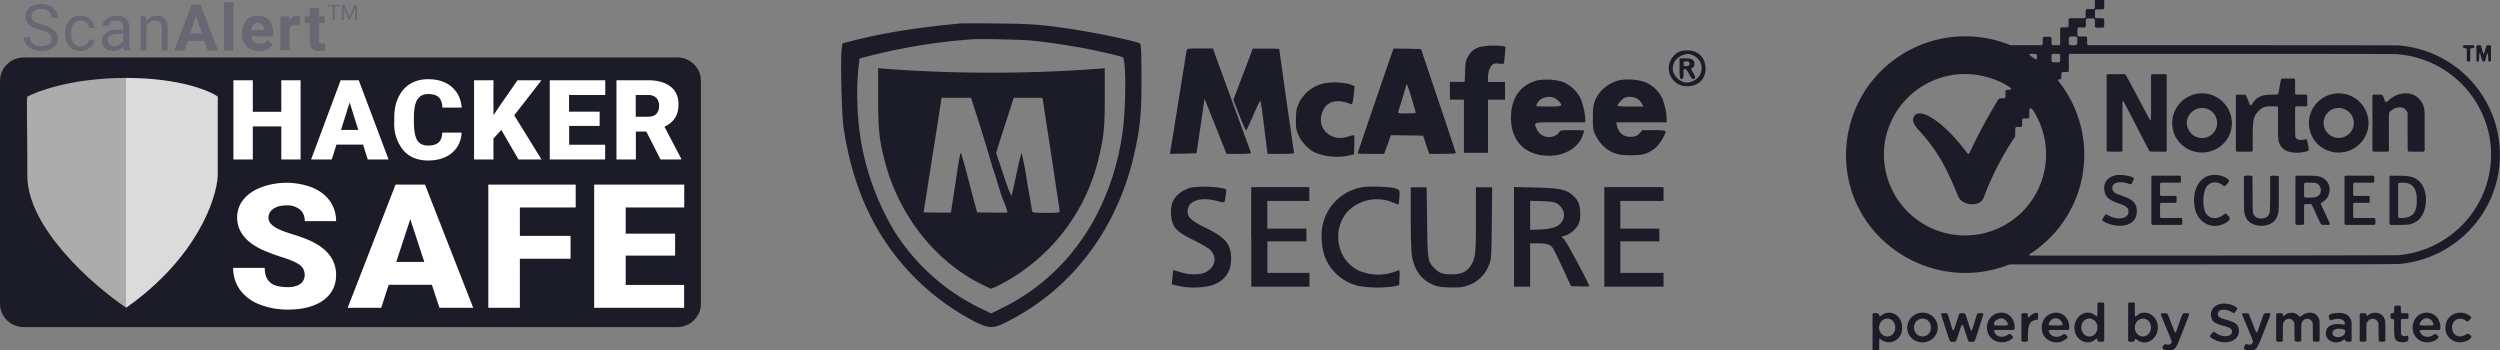 <svg width="214" height="30" viewBox="0 0 214 30" fill="none" xmlns="http://www.w3.org/2000/svg"><rect x="0" y="0" width="214" height="30" fill="#808080" stroke="none"/><g clip-path="url(#a)"><g clip-path="url(#b)"><path d="M3.47 2.57a2.51 2.51 0 0 1-.99-.47.9.9 0 0 1-.3-.7c0-.3.12-.56.37-.76.25-.2.58-.3.98-.3.27 0 .52.05.73.15.22.1.38.25.5.44.12.18.18.38.18.6H4.4a.7.7 0 0 0-.23-.56.94.94 0 0 0-.65-.2.97.97 0 0 0-.6.16.56.56 0 0 0-.22.47c0 .16.07.3.2.4.14.12.38.22.7.3.34.1.6.2.78.31.19.11.33.24.42.39.09.15.14.32.14.52 0 .32-.13.57-.38.76-.25.2-.6.29-1.01.29-.28 0-.53-.05-.77-.15a1.3 1.3 0 0 1-.55-.43c-.13-.18-.19-.38-.19-.61h.53c0 .24.09.42.26.56.18.14.42.2.72.2.28 0 .49-.05.64-.16a.54.54 0 0 0 .22-.46c0-.19-.07-.34-.2-.44-.14-.1-.4-.21-.75-.31Zm3.43 1.4c.18 0 .34-.06.47-.17.14-.1.21-.24.22-.4h.48a.9.9 0 0 1-.17.47 1.25 1.25 0 0 1-1 .5c-.4 0-.73-.13-.97-.4a1.58 1.58 0 0 1-.35-1.09V2.8c0-.28.05-.54.16-.76a1.2 1.2 0 0 1 1.15-.7c.34 0 .61.1.83.3.22.2.34.45.35.76H7.6a.68.68 0 0 0-.21-.46.67.67 0 0 0-.49-.18c-.25 0-.45.09-.6.27-.14.18-.2.44-.2.79v.1c0 .33.06.59.2.77.15.18.35.27.6.27Zm3.74.35a1.03 1.03 0 0 1-.07-.31c-.24.24-.52.36-.85.36-.29 0-.53-.08-.72-.24a.79.79 0 0 1-.27-.62c0-.3.11-.54.35-.7.23-.18.56-.26.99-.26h.49v-.23a.55.55 0 0 0-.16-.42c-.1-.1-.26-.15-.47-.15a.75.75 0 0 0-.45.13c-.12.1-.19.2-.19.33h-.5c0-.15.05-.29.15-.42.1-.14.25-.25.43-.33.18-.07.38-.11.6-.11.33 0 .6.08.8.25.19.17.29.4.3.7v1.33c0 .27.03.48.1.64v.05h-.53Zm-.84-.38a.9.9 0 0 0 .45-.13.74.74 0 0 0 .3-.31v-.6h-.39c-.62 0-.93.18-.93.54 0 .15.05.28.16.36.1.1.24.14.4.14Zm2.7-2.54.02.37c.23-.28.52-.42.89-.42.62 0 .94.34.94 1.04v1.93h-.5V2.39c0-.21-.05-.37-.15-.47-.1-.1-.24-.15-.45-.15-.16 0-.3.04-.43.13a.88.88 0 0 0-.29.34v2.08h-.5V1.4h.47Zm5 2.1h-1.43l-.28.82h-.87L16.4.39h.76l1.5 3.93h-.88l-.27-.81Zm-1.21-.65h1l-.5-1.47-.5 1.47Zm3.69 1.47h-.8V.18h.8v4.14Zm2.18.05c-.43 0-.79-.13-1.06-.4-.27-.26-.4-.6-.4-1.04v-.08c0-.3.05-.55.17-.78.11-.23.27-.41.48-.54.21-.12.46-.18.73-.18.4 0 .72.12.95.37.23.25.35.61.35 1.07v.32H21.5c.02.2.1.34.22.46.13.11.3.17.5.17.3 0 .54-.1.7-.32l.4.42c-.12.17-.28.3-.48.4-.2.08-.43.13-.68.13Zm-.09-2.4a.5.5 0 0 0-.38.16.8.8 0 0 0-.19.45h1.1v-.06c0-.17-.05-.3-.14-.4-.09-.1-.22-.14-.39-.14Zm3.6.16-.3-.02c-.3 0-.49.1-.58.3v1.9H24V1.4h.75l.02.35c.16-.27.38-.4.66-.4.09 0 .17 0 .24.03v.75ZM27.3.68v.72h.5v.57h-.5v1.46c0 .1.02.18.06.23.04.04.12.07.24.07.09 0 .17 0 .23-.02v.59c-.15.05-.31.07-.48.07-.55 0-.83-.28-.84-.83V1.97h-.44V1.4h.44V.68h.79ZM29.07.56h-.42v1.15h-.17V.56h-.42V.42h1v.14Zm.41-.14.43 1.05.42-1.05h.23v1.29h-.17v-.5l.01-.54-.43 1.04h-.13L29.42.67l.01.54v.5h-.17V.42h.22Z" fill="#676873"/><path d="M57.96 4.92H2.04c-1.13 0-2.04.9-2.04 2V26C0 27.1.91 28 2.04 28h55.92c1.13 0 2.04-.9 2.04-2V6.92c0-1.11-.91-2.01-2.04-2.01Z" fill="#1C1C28"/><path d="M25.73 13.65h-1.65v-2.83h-2.44v2.83h-1.66V6.87h1.66v2.7h2.44v-2.7h1.65v6.78Zm5.33-1.27H28.8l-.4 1.27h-1.77l2.53-6.78h1.55l2.55 6.78h-1.78l-.4-1.27Zm-1.87-1.26h1.48l-.74-2.35-.74 2.35Zm10.32.23a2.33 2.33 0 0 1-1.38 2.09c-.43.2-.92.3-1.47.3-.9 0-1.62-.29-2.13-.87a3.56 3.56 0 0 1-.78-2.46v-.33c0-.67.11-1.25.35-1.74.23-.5.57-.89 1.01-1.16.44-.27.95-.4 1.53-.4.84 0 1.5.21 2.02.65.5.43.8 1.02.86 1.78h-1.65c-.02-.41-.12-.7-.32-.89-.2-.18-.5-.27-.9-.27-.42 0-.72.16-.92.46-.19.3-.29.79-.3 1.46v.48c0 .72.1 1.24.28 1.55.18.3.5.46.95.46.38 0 .67-.09.88-.26.2-.18.3-.46.32-.85h1.65Zm3.4-.22-.67.73v1.79h-1.66V6.87h1.66v2.99l.58-.86 1.48-2.13h2.05l-2.33 3 2.33 3.78h-1.97l-1.46-2.52Zm8.42-.35h-2.61v1.61h3.08v1.26h-4.74V6.87h4.75v1.26h-3.1v1.43h2.62v1.22Zm4 .48h-.9v2.39h-1.66V6.87h2.7c.82 0 1.46.18 1.92.54.46.35.69.86.69 1.51 0 .47-.1.86-.3 1.17-.19.31-.49.56-.9.76l1.43 2.73v.07h-1.77l-1.22-2.4Zm-.9-1.27h1.04c.32 0 .56-.08.71-.24.16-.16.24-.39.24-.68 0-.3-.08-.52-.24-.69-.16-.16-.4-.25-.7-.25h-1.06V10ZM26.08 23.55c0-.38-.14-.67-.42-.87-.28-.21-.77-.43-1.47-.65-.7-.22-1.27-.44-1.72-.64-1.44-.67-2.17-1.6-2.17-2.77 0-.59.18-1.1.54-1.54.36-.45.87-.8 1.53-1.05a6.21 6.21 0 0 1 4.38.03c.64.27 1.14.66 1.5 1.16.34.5.52 1.07.52 1.71h-2.68c0-.43-.14-.76-.43-1a1.68 1.68 0 0 0-1.12-.35c-.48 0-.87.1-1.15.3a.9.9 0 0 0-.41.76c0 .27.15.52.46.74.3.22.85.44 1.62.68.77.23 1.4.48 1.9.75 1.2.66 1.81 1.57 1.81 2.72 0 .92-.37 1.65-1.1 2.18-.74.52-1.75.79-3.03.79-.9 0-1.73-.16-2.47-.46a3.73 3.73 0 0 1-1.65-1.26 3.18 3.18 0 0 1-.56-1.85h2.7c0 .57.16.98.47 1.25.3.27.81.4 1.5.4.45 0 .8-.09 1.06-.27.26-.18.39-.44.39-.76ZM36.97 24.38h-3.7l-.64 1.97h-2.87l4.1-10.55h2.52l4.13 10.55h-2.89l-.65-1.97Zm-3.05-1.96h2.4l-1.2-3.66-1.2 3.66ZM48.84 22.15H44.5v4.2h-2.7V15.8h7.48v1.96H44.5v2.43h4.34v1.96ZM57.79 21.88h-4.23v2.51h5v1.96h-7.7V15.8h7.71v1.96h-5.01V20h4.23v1.89Z" fill="#fff"/><path d="M10.8 6.67c-4.65 0-7.66 1.16-8.46 1.6-.08.47 0 2.28 0 6.76 0 4.49 5.64 9.41 8.46 11.31 6.03-4.24 7.74-9.3 7.84-11.3V8.27c-.6-.45-3.2-1.6-7.84-1.6Z" fill="url(#c)"/></g><path fill-rule="evenodd" clip-rule="evenodd" d="M179.32.36c0 .46.04.42-.39.42s-.4-.03-.4.4c0 .43.1.38-.72.38h-.66l-.04.04c-.04.04-.04.04-.04.35 0 .42.03.39-.36.39-.28 0-.28 0-.32.04l-.04.04v1.37l-.04.04c-.04.04-.04.04-.33.04-.39 0-.37.02-.37-.36s.03-.36-.37-.36-.38-.02-.38.36c0 .27 0 .28-.04.32l-.04.04h-2.7l-.11-.05a10.23 10.23 0 0 0-12.31 3.92 10.27 10.27 0 0 0-1.59 6.56c.65 6.54 7.5 10.74 13.72 8.42l.24-.09h16.57c18.21-.01 16.62 0 17.3-.1a9.44 9.44 0 0 0 7.82-7.02 9.4 9.4 0 0 0-8.53-11.63l-13.34-.01h-13.11l-.04-.04c-.04-.04-.04-.04-.04-.34 0-.4.03-.37-.42-.37-.45 0-.41.03-.41-.38 0-.41-.03-.39.36-.39.38 0 .36.03.36-.4 0-.41-.04-.37.38-.37s.39-.04.39.39-.03.4.4.4c.43 0 .4.03.4-.4 0-.44.03-.41-.4-.41-.42 0-.39.03-.39-.38 0-.42-.03-.38.39-.38.32 0 .32 0 .36-.04l.04-.04V0h-.8v.36Zm-1.54 2.8c.03.04.03.06.03.33 0 .4.02.38-.36.38s-.36.02-.36-.37-.02-.37.37-.37c.26 0 .29 0 .32.04Zm33.08.75c-.1.09-.02.21.13.21.08 0 .1 0 .13.04l.04.04v1l.04.04c.05.06.16.06.2 0l.05-.04v-1l.04-.04c.03-.03.05-.04.13-.04.12 0 .18-.04.18-.13a.13.13 0 0 0-.04-.08l-.04-.04H210.9l-.04.04Zm1.16 0-.04.03V5.2l.04.04c.13.14.19.04.2-.35.01-.5.05-.48.2.12.07.22.09.25.17.27.1.01.13-.03.21-.33.13-.52.18-.52.19-.02 0 .3.01.35.12.35.02 0 .06-.01.08-.04l.04-.04V3.94l-.04-.03c-.03-.04-.06-.04-.15-.04-.2 0-.2 0-.3.37-.13.47-.15.47-.27.01-.1-.39-.1-.38-.3-.38-.1 0-.12 0-.15.04Zm-37.7.74c.06.06.06.35.01.41l-.03.04-.06-.03a4.64 4.64 0 0 1-.54-.39c-.03-.08.54-.1.62-.03Zm2 0c.03.04.03.05.03.32 0 .38.02.36-.37.36s-.37.02-.37-.36-.02-.36.37-.36c.29 0 .3 0 .33.04Zm28.76-.02c5.91.4 9.71 6.34 7.54 11.8a8.72 8.72 0 0 1-7.29 5.41c-.25.03-31.43.06-31.59.03-.1-.02-.06-.07.13-.2a10.08 10.08 0 0 0 2.46-14.56c-.21-.28-.22-.32-.04-.32.14 0 .16-.03.16-.3 0-.32-.01-.32.32-.32.23 0 .24 0 .28-.04l.04-.03V4.7l.04-.05.04-.04H191c8.99 0 13.92.01 14.07.02Zm-36.47 1.72c1.24.08 2.56.51 3.45 1.14.17.12.11.2-.14.2s-.25 0-.25.36c0 .38.02.36-.3.37-.27 0-.25 0-.42.26a48.44 48.44 0 0 0-2.24 4.16c-.2.44-.19.43-.45.09-1.75-2.32-3.76-3.73-4.36-3.05-.27.32-.16.71.37 1.29 1.4 1.54 2.17 2.8 3.14 5.14l.26.6c.32.6 1.45.78 1.94.3.11-.11.16-.19.26-.47a24.9 24.9 0 0 1 2.4-4.71l.23-.34v-.38c.01-.48 0-.44.3-.44s.3.01.3-.37-.02-.36.3-.36c.22 0 .23 0 .27-.04l.04-.04v-.71l.03-.03c.12-.12.25.01.54.54a6.94 6.94 0 1 1-12.91 2.15 6.96 6.96 0 0 1 7.24-5.66Zm11.76.04-.04.04v6.48l.04.03.04.04h1.19l.03-.04.05-.03v-2.12c0-2.31 0-2.22.08-2.13.02.02.52.97 1.11 2.12l1.1 2.13c.05.07.07.07.77.07h.66l.03-.04.04-.03V6.43l-.03-.04-.04-.04h-1.2l-.03.04-.04.04v1.91c0 2.1 0 2.03-.09 1.94L183 8.34a52.09 52.09 0 0 0-1.05-1.95l-.05-.04h-1.49l-.04.04Zm14.94.34c-.05.03-.06.06-.17.66l-.11.61c-.03.1-.04.1-.6.1-.88.02-1.24.19-1.64.79-.15.22-.16.21-.35-.3a4.8 4.8 0 0 0-.2-.44l-.03-.04h-.37l-.37-.01-.04.04-.04.04v4.73l.04.03.04.04h1.28l.04-.04.04-.03v-1.04c0-1.62.06-1.9.49-2.35.32-.34.55-.42 1.2-.42h.4l.04.04.04.04v1.26c0 1.53 0 1.63.19 1.98.3.59 1.16.8 2.21.55.27-.07.26-.05.17-.57-.1-.53-.07-.5-.36-.45-.29.06-.51.03-.63-.09-.12-.1-.11-.05-.12-1.43V9.18l.04-.04.04-.04h.88l.04-.04.04-.04v-.84l-.04-.04-.04-.04h-.88l-.04-.04-.04-.04V6.8l-.04-.04-.04-.04h-.52c-.33 0-.53.01-.55.02Zm-7.12 1.28a2.55 2.55 0 0 0-1.99 3.65 2.58 2.58 0 0 0 4.58.01c.9-1.8-.57-3.9-2.6-3.66Zm11.72 0a2.54 2.54 0 0 0-1.57 4.27 2.57 2.57 0 0 0 4.37-1.32 2.56 2.56 0 0 0-2.8-2.96Zm5.74 0c-.42.05-.84.26-1.24.63-.2.17-.2.18-.34-.21-.14-.36-.1-.33-.56-.33h-.35l-.04.04-.04.04v4.73l.04.03.04.04h1.25l.04-.04.04-.03v-1.6c0-1.86-.02-1.66.18-1.83.5-.42 1.14-.39 1.37.08l.05.1v1.63l.01 1.63.04.03c.04.03.07.03.69.03h.64l.04-.04.04-.04v-1.72c0-1.88 0-1.78-.1-2.09-.26-.78-.94-1.2-1.8-1.08Zm-16.8 1.28c.95.28 1.25 1.45.56 2.14-.74.75-2 .35-2.2-.7-.16-.9.75-1.7 1.63-1.44Zm11.67 0c.98.26 1.3 1.47.57 2.16a1.3 1.3 0 0 1-2.19-.84 1.3 1.3 0 0 1 1.62-1.33Zm-19.35 5.7c-.77.13-1.17.68-1.02 1.4.1.49.38.73 1.18 1.01.7.24.87.38.87.72 0 .59-.88.77-1.68.34-.24-.13-.22-.12-.27-.1-.05.02-.29.4-.3.45 0 .17.68.44 1.23.5 1.06.1 1.73-.37 1.73-1.22 0-.68-.31-1.01-1.28-1.34-.63-.21-.78-.32-.81-.61-.06-.5.6-.7 1.4-.41.22.08.22.09.37-.25.08-.17.08-.18.06-.22-.1-.18-1-.34-1.48-.27Zm8.13 0c-1.1.18-1.7 1.38-1.42 2.83.24 1.23 1.45 1.87 2.52 1.32.41-.21.55-.4.42-.57-.3-.34-.3-.34-.47-.2-.57.46-1.27.38-1.56-.18-.25-.5-.24-1.55.02-2.09.27-.53.93-.65 1.44-.26.18.13.2.13.38-.09.22-.25.22-.26.13-.36-.28-.3-.93-.48-1.46-.4Zm-5.1.09-.04.03v4.06l.04.04.04.04h2.49l.04-.04c.03-.03.03-.04.03-.25s0-.22-.03-.26l-.04-.04h-1.75l-.04-.04-.04-.03v-1.15l.04-.04.04-.04h1.27l.03-.04c.04-.04.04-.05.04-.25 0-.21 0-.22-.03-.26l-.04-.04h-1.27l-.04-.04-.04-.04v-.98l.04-.03.04-.04h1.63l.04-.04c.04-.04.04-.04.04-.26s0-.23-.04-.26l-.04-.04h-2.38l-.03.04Zm7.92 0-.04.04v1.46c.01 1.72.01 1.72.21 2.1.46.88 2.14.86 2.58-.03.19-.38.2-.46.2-2.15v-1.39l-.05-.03a1.34 1.34 0 0 0-.65-.01l-.04.03v1.46c-.02 1.69-.02 1.67-.18 1.9-.21.3-.88.33-1.13.04-.2-.22-.2-.18-.2-1.92l-.01-1.48-.04-.03c-.06-.06-.6-.05-.65 0Zm4.4 0-.03.03v4.06l.04.04c.04.04.04.04.33.04.28 0 .29 0 .33-.04l.04-.04v-1.62l.04-.04.04-.04h.53l.04.06c.02.02.2.4.4.85.45.97.36.87.78.87.48 0 .48.1-.01-.95-.47-1-.45-.9-.25-1 .82-.46.83-1.68 0-2.08-.3-.16-.54-.18-1.51-.18h-.72l-.04.04Zm4.21 0-.04.03v4.06l.04.04.04.04h2.49l.04-.04c.03-.03.04-.04.04-.25s0-.22-.04-.26l-.04-.04h-1.75l-.04-.04-.04-.03v-1.15l.04-.04.04-.04h1.27l.04-.04c.03-.04.03-.05.03-.25 0-.21 0-.22-.03-.26l-.04-.04h-1.27l-.04-.04-.04-.04v-.98l.04-.03.04-.04h1.65l.04-.04c.04-.04.04-.04.04-.26s0-.23-.04-.26l-.04-.04h-2.4l-.03.04Zm3.85 0-.04.03v4.06l.04.04.04.05.72-.01c.88 0 .99-.03 1.37-.21 1.16-.57 1.3-2.88.22-3.65-.38-.27-.7-.34-1.64-.35h-.67l-.04.03Zm-6.4.58c.6.13.66 1 .1 1.19-.24.08-.94.1-1.01.02l-.04-.03v-1.12l.04-.04.04-.04h.38c.27 0 .41 0 .49.02Zm7.77 0c.65.1.93.56.93 1.48 0 1.07-.34 1.48-1.26 1.52h-.26l-.04-.03-.04-.04v-2.87l.03-.04c.05-.04.42-.06.64-.02Zm-26.37 10.27-.04.04v.52c0 .66 0 .65-.19.5-.88-.7-2.05.3-1.72 1.46.23.8 1.17 1.12 1.74.6.12-.1.17-.09.17.05 0 .13.04.15.3.15.2 0 .2 0 .24-.04l.04-.04v-3.2l-.04-.04c-.04-.04-.05-.04-.25-.04s-.21 0-.25.04Zm2.63 0-.04.04v3.2l.04.04c.12.11.54.04.54-.1 0-.12.05-.14.17-.04.84.7 2-.2 1.76-1.35-.18-.85-1.15-1.25-1.74-.72-.2.17-.2.17-.2-.5v-.53l-.03-.04c-.04-.04-.05-.04-.25-.04s-.21 0-.25.04Zm7.9.08c-.6.1-.95.58-.83 1.14.08.38.34.56 1.08.75.54.14.7.25.7.48 0 .48-.8.54-1.4.11-.19-.12-.19-.12-.36.08-.2.22-.16.29.25.5.99.51 2.1.13 2.1-.73 0-.52-.27-.76-1.08-.97-.57-.15-.72-.25-.72-.49 0-.42.61-.5 1.2-.16.18.1.2.1.29-.02.2-.28.2-.28.11-.37-.26-.25-.9-.4-1.34-.32Zm14.87.19c-.04.04-.04.04-.04.28 0 .3-.02.33-.15.33s-.16.04-.16.25c0 .2.03.24.16.24.05 0 .08.01.11.04l.04.04v.64c0 .91.04 1.06.32 1.2.28.12.8.08.87-.07.04-.07.04-.34 0-.38l-.03-.04-.13.03c-.21.04-.34 0-.41-.12-.03-.05-.04-.08-.04-.66v-.6l.03-.04c.04-.04.05-.04.3-.04.32 0 .32 0 .32-.24 0-.25 0-.25-.32-.25-.25 0-.26 0-.3-.04-.03-.04-.03-.04-.03-.29 0-.33 0-.32-.3-.32-.2 0-.2 0-.24.04Zm-43.5.59c-.14.03-.31.11-.43.21-.14.11-.19.1-.19-.05 0-.14-.41-.22-.54-.1l-.03.04v3l.03.05c.04.04.05.04.25.04s.22 0 .25-.04l.04-.04v-.42c0-.53 0-.54.17-.41.63.51 1.59.13 1.76-.7.2-.95-.47-1.75-1.3-1.58Zm2.89-.01c-1.25.2-1.53 1.85-.4 2.39 1.02.49 2.14-.39 1.86-1.46a1.3 1.3 0 0 0-1.46-.93Zm6.75 0c-1.02.15-1.4 1.5-.63 2.2.43.4 1.17.43 1.66.07.2-.15.2-.2.07-.33-.18-.17-.19-.17-.35-.06-.43.28-.94.2-1.12-.18-.12-.25-.16-.24.82-.24h.8l.05-.04c.04-.04.04-.04.03-.24-.03-.78-.6-1.29-1.33-1.18Zm4.68 0c-.74.12-1.18.85-.98 1.64.22.83 1.29 1.17 2 .63.21-.15.22-.2.07-.34-.18-.16-.17-.16-.38-.02-.38.25-.9.15-1.08-.21-.12-.25-.16-.24.82-.24h.8l.05-.04c.04-.04.04-.04.03-.24-.03-.78-.62-1.3-1.33-1.18Zm20.17 0a.8.8 0 0 0-.36.18c-.16.11-.2.11-.2-.02 0-.1-.04-.13-.28-.13-.2 0-.22 0-.25.04l-.04.04v2.28l.04.04c.03.03.05.04.25.04s.2 0 .25-.04l.03-.04v-.67c0-.7.01-.8.08-.93.19-.36.67-.38.85-.02l.06.1v.77l.02.76.04.03c.06.06.43.05.49 0l.04-.04v-.67c0-.68 0-.79.06-.92.13-.3.55-.39.78-.16.14.14.14.13.15 1v.76l.05.03c.06.06.43.05.49 0l.04-.04v-.83c0-.91 0-.96-.11-1.16-.24-.49-.97-.56-1.44-.14-.11.1-.14.1-.26-.03a.84.84 0 0 0-.78-.22Zm7.14 0a.87.87 0 0 0-.36.18c-.13.11-.18.1-.18-.02 0-.1-.05-.13-.3-.13-.2 0-.2 0-.24.04l-.04.04v2.28l.04.04c.05.05.43.06.49 0l.04-.03v-.74l.01-.75.06-.1c.2-.4.73-.4.92-.02l.05.1v.76l.02.75.03.03c.07.06.44.05.5 0l.04-.04v-.8c0-.9-.01-.95-.11-1.16-.17-.34-.56-.5-.97-.42Zm4.39 0c-1.13.22-1.34 1.86-.31 2.39.45.23 1.08.16 1.44-.16.15-.14.15-.18 0-.32-.17-.14-.16-.14-.35-.01-.4.27-.92.17-1.1-.22-.1-.22-.14-.22.83-.22h.81l.04-.04c.1-.09.02-.57-.13-.85a1.13 1.13 0 0 0-1.23-.56Zm2.9 0c-1.35.21-1.46 2.13-.15 2.48.46.12 1.1-.06 1.28-.36.1-.15-.25-.41-.4-.3-.54.41-1.18.15-1.23-.5-.06-.68.62-1.05 1.16-.66.16.12.18.11.32-.04.2-.2.2-.23.03-.37a1.4 1.4 0 0 0-1.01-.25Zm-36.25.03a.89.89 0 0 0-.38.25c-.14.16-.18.15-.18-.05 0-.19-.02-.2-.28-.2-.19 0-.2 0-.24.04l-.04.04v2.28l.04.04c.04.03.05.04.24.04.2 0 .2 0 .24-.04l.04-.04v-.42c0-.95.16-1.26.67-1.36.2-.04.2-.04.2-.33 0-.3-.05-.33-.31-.25Zm25.79-.01c-.53.06-.66.16-.57.41.07.22.08.23.3.16.56-.18 1.05-.02 1.05.33 0 .1-.02.1-.23.07-.85-.14-1.4.16-1.4.77 0 .67.86 1 1.48.58.1-.07.15-.07.17.01.03.12.42.18.52.08l.04-.04v-.79c0-.73 0-.8-.03-.9-.14-.53-.62-.77-1.33-.68Zm-33.75.04c-.05.03-.06 0 .33 1.21.44 1.34.37 1.21.65 1.21s.24.06.5-.74c.33-.96.28-.96.59-.01.27.82.22.75.5.75.26 0 .26 0 .36-.29l.67-2.09c0-.1-.5-.1-.55 0a16 16 0 0 0-.22.7c-.3.96-.24.96-.55 0-.24-.72-.23-.7-.28-.74-.06-.04-.38-.04-.44 0-.05.04-.05.04-.29.78-.29.9-.24.9-.53-.06-.24-.82-.2-.75-.5-.75-.16 0-.21 0-.24.03Zm18.8 0c-.05.04-.04.07.44 1.22.5 1.19.5 1.18.44 1.3-.09.13-.25.18-.46.12-.14-.05-.26.07-.3.3-.03.17.57.3.84.17.33-.14.33-.14.96-1.77.6-1.51.57-1.37.22-1.37-.32 0-.25-.1-.6.86-.27.78-.27.8-.32.8-.04 0-.04-.01-.35-.8-.3-.8-.3-.8-.36-.83a1.23 1.23 0 0 0-.51 0Zm6.96-.01c-.06.03-.03.1.44 1.21.5 1.22.5 1.2.44 1.3-.09.15-.23.2-.43.14-.18-.04-.19-.03-.27.14-.13.27 0 .37.47.37.56 0 .57-.02 1.28-1.84.58-1.48.56-1.34.2-1.34-.31 0-.25-.09-.58.85-.28.79-.28.8-.33.8-.04 0-.05-.01-.37-.84-.22-.56-.3-.75-.33-.77a1.23 1.23 0 0 0-.52-.02Zm-20.48.44c.24.08.5.48.36.57-.06.03-1.1.03-1.12-.01-.17-.27.38-.67.76-.56Zm4.68 0c.25.08.5.47.36.57-.06.03-1.1.03-1.12-.01-.06-.1.08-.36.24-.48a.6.6 0 0 1 .52-.08Zm31.82.03c.17.08.3.27.33.45.02.11.01.11-.6.11-.65 0-.65 0-.52-.26.16-.32.5-.45.8-.3Zm-46.21 0c.64.23.63 1.27-.01 1.47-.53.16-1-.34-.88-.91.1-.43.5-.69.89-.56Zm3.05.01c.76.3.58 1.49-.24 1.49-.56 0-.9-.61-.64-1.14a.73.73 0 0 1 .88-.35Zm14.25 0c.73.25.6 1.43-.16 1.49-.55.04-.91-.6-.66-1.14.15-.31.5-.47.82-.36Zm4.66.02c.58.28.52 1.25-.09 1.44-.6.18-1.1-.5-.8-1.1a.67.67 0 0 1 .88-.34Zm16.74.83c.3.06.35.14.25.39-.2.43-1.05.4-1.05-.04 0-.28.34-.43.8-.35ZM82.08 2.02c-3.76.36-6.47.8-9.19 1.49l-.77.2-.07.45c-.12.74 0 5.63.15 6.69.77 5.26 2.7 9.41 5.94 12.75a20.69 20.69 0 0 0 5.38 3.97c1.13.55 1.48.56 2.49.07 5.75-2.82 9.74-8.12 11.17-14.85.44-2.1.53-3.07.53-6.13 0-1.86-.04-2.86-.1-2.92-.18-.19-3.98-.98-6.22-1.3-2.37-.35-3.24-.4-6.1-.43-1.57-.02-3.02-.01-3.21 0Zm6.27 1.46c1.4.14 3.26.42 4.59.68 1.6.32 3.01.65 3.17.75.3.19.28 4.4-.04 6.57-1 6.76-4.7 12.13-10.24 14.86l-.98.49-1-.48a18.1 18.1 0 0 1-7.24-6.47 22.27 22.27 0 0 1-3.22-11.14 21.3 21.3 0 0 1 .19-3.73 50.01 50.01 0 0 1 9.7-1.65c.72-.05 4.15.03 5.07.12Zm38.31.54c-.5.18-.72.36-.98.79-.21.35-.24.5-.27 1.3l-.03.9h-1.27v1.52h1.2v4.55h2.06V8.53h1.46V7.02h-1.46V6.7c0-.51.15-.98.36-1.14.16-.13.29-.15.6-.11.3.03.42.01.42-.06l.07-.74.06-.65-.25-.05a6.27 6.27 0 0 0-1.97.07Zm-25.09.32-.69 4.28c-.35 2.25-.67 4.19-.7 4.32l-.04.23 1.14-.02 1.14-.03.35-2.33.34-2.33.94 2.35.94 2.36h1.07c.82 0 1.06-.03 1.02-.1l-3.17-8.68-.08-.24h-1.1c-1.09 0-1.12.01-1.16.2Zm4.84 2-.83 2.2.52 1.35c.29.74.55 1.32.58 1.28.04-.04.3-.63.6-1.3.3-.7.57-1.25.6-1.25.03 0 .14.7.25 1.58l.28 2.27.1.7h1.14c1.15 0 1.15 0 1.1-.2-.03-.18-1.24-8.64-1.24-8.76 0-.03-.51-.05-1.14-.05h-1.13l-.83 2.19Zm12.8-1.96c-.12.29-3 8.71-3 8.76 0 .01.51.03 1.14.03h1.13l.3-.8.28-.8 1.38.02 1.38.02.26.78.26.78h1.14c.63 0 1.14-.03 1.14-.07 0-.03-.67-2.05-1.49-4.48l-1.49-4.42-1.17-.03-1.17-.02-.1.23Zm24.38.13c-.96.64-1 1.94-.07 2.61.5.36 1.36.35 1.9-.03.85-.6.74-2.13-.19-2.6-.48-.24-1.25-.23-1.64.02Zm1.51.32c.35.21.56.59.56 1.01 0 .48-.26.87-.73 1.1-.47.22-.89.16-1.3-.2-.75-.64-.51-1.7.46-2.04.36-.13.63-.1 1.01.13Zm-1.33 1.05c0 .83.07.89.17.89.09 0 .17-.06.17-.43 0-.31-.03-.42.13-.42.13 0 .23.2.35.42.15.3.27.43.38.43.12 0 .22-.12-.01-.5-.14-.2-.23-.4-.16-.43.2-.06.24-.2.24-.4 0-.15-.02-.44-.67-.44h-.6v.88Zm.82-.56c.04.04.04.22 0 .27-.06.05-.13.08-.25.08-.18 0-.23-.04-.23-.21 0-.17.05-.21.25-.21.13 0 .14.01.23.07ZM75.17 8.34c0 2.7.09 3.62.56 5.42 1.2 4.65 4.3 8.6 8.3 10.58l.78.38.37-.14a16.43 16.43 0 0 0 8.91-11.24c.4-1.66.48-2.5.48-5.1v-2.4l-.5.04a123.68 123.68 0 0 1-18.42 0l-.48-.05v2.51Zm56.6-1.5c-1.57.34-2.43 1.48-2.43 3.24 0 2.02 1.23 3.25 3.28 3.25 1.3 0 2.44-.66 2.82-1.65.1-.25.17-.47.17-.5 0-.02-.46-.04-1.02-.04-.94 0-1.04.02-1.12.17-.05.1-.2.23-.34.3-.58.29-1.3.05-1.56-.5-.31-.68-.43-.64 1.98-.64h2.15v-.19c0-.51-.2-1.4-.4-1.85A2.98 2.98 0 0 0 133.75 7a4.68 4.68 0 0 0-1.98-.14Zm6.96 0c-1 .22-1.83.88-2.18 1.74-.17.43-.2.65-.2 1.51 0 .98 0 1.04.28 1.58.34.67.87 1.16 1.55 1.43.4.15.66.19 1.43.19 1.04 0 1.44-.12 2.1-.63.31-.24.86-1.14.86-1.4 0-.09-.22-.12-.99-.12h-.99l-.24.27c-.2.21-.32.27-.66.3-.66.05-1.15-.31-1.28-.97l-.06-.27H142.66v-.36c0-.51-.22-1.42-.44-1.83a2.9 2.9 0 0 0-1.42-1.26 4.7 4.7 0 0 0-2.07-.17Zm-25.35.29a3.12 3.12 0 0 0-2.25 1.81c-.15.38-.2.65-.2 1.32 0 .75.03.9.25 1.37.26.55.82 1.15 1.34 1.41a5 5 0 0 0 2.96.27l.43-.1.02-.82c.02-.45 0-.82-.04-.82s-.26.05-.49.12c-.56.17-.96.16-1.38-.03-.9-.4-1.21-1.36-.73-2.28.39-.75 1.24-.92 2.33-.47.15.06.17-.02.29-1.06l.05-.47-.36-.15a5.09 5.09 0 0 0-2.22-.1Zm7.8 2.52c0 .03-.34.06-.77.06-.61 0-.77-.02-.74-.1a49 49 0 0 0 .72-2.38c.03-.1.18.28.42 1.1.21.69.38 1.29.38 1.32Zm11.97-1.21c.13.08.29.22.36.31.26.34.19.37-.94.37-.6 0-1.08-.02-1.08-.04 0-.03.06-.15.13-.28.24-.47 1.06-.66 1.53-.36Zm6.99 0c.15.1.34.29.4.43l.14.25h-1.11c-.63 0-1.12-.03-1.12-.07 0-.13.44-.61.63-.69.31-.12.77-.08 1.06.09Zm-56.1 2.81c.5 1.59.93 3.1.93 3.1l.1.28.23.74.07.24.32 1.02.15.42.23.55c.1.29.17.57.17.59 0 .02-.58.02-1.3.01l-1.3-.02-.67-2.52a66.68 66.68 0 0 0-.7-2.55c-.08-.07-.13.24-.5 2.67l-.37 2.42h-1.18l-1.16-.02.62-3.96c.35-2.18.7-4.39.77-4.9l.15-.95h2.52l.92 2.88Zm5.2-2.86.74 4.82c.4 2.63.73 4.83.73 4.9 0 .09-.24.11-1.16.11-1.02 0-1.15-.02-1.2-.15l-.44-2.57a29.73 29.73 0 0 0-.46-2.42c-.03 0-.22.79-.43 1.75-.2.96-.4 1.81-.43 1.9-.03.1-.29-.55-.69-1.75l-.63-1.9.4-1.28.76-2.36.34-1.07h1.24c.68 0 1.24 0 1.24.02Zm12.67 7.67c-.77.25-1.3.68-1.54 1.25-.2.47-.17 1.44.05 1.89.25.52.63.8 1.86 1.41.6.3 1.2.65 1.33.79.6.63.43 1.46-.4 1.9-.47.24-1.41.24-2.2-.01-.3-.1-.56-.17-.57-.16-.02.02-.05.3-.08.62l-.06.59.66.15c.9.2 2.2.15 2.92-.12 1.05-.4 1.56-1.22 1.5-2.39-.07-1.14-.5-1.64-2.12-2.45-1.31-.65-1.6-.91-1.6-1.44 0-.89 1.07-1.27 2.49-.89.33.1.62.14.65.1.03-.02.08-.28.12-.56l.05-.52-.28-.1a8.81 8.81 0 0 0-2.78-.06Zm14.47.01a4.18 4.18 0 0 0-3.14 3.1c-.19.7-.12 2 .13 2.7a4.07 4.07 0 0 0 2.99 2.62 9.8 9.8 0 0 0 2.98.02l.43-.1.03-.66c.02-.61.01-.66-.13-.6a4.23 4.23 0 0 1-3.33.03c-1.9-.87-2.4-3.54-.95-5.11a3.51 3.51 0 0 1 3.81-.75l.52.2.06-.53c.03-.3.03-.6 0-.66-.08-.21-.65-.32-1.81-.35-.8-.02-1.25 0-1.59.1Zm-9.27 4.21v4.26h4.98v-1.18h-3.6v-2.7h3.34v-1.09H108.48V17.2h3.6v-1.18h-4.98v4.25Zm13.65-1.62c0 1.45.04 2.87.09 3.16.2 1.27.77 2.08 1.73 2.51.47.21.67.25 1.48.27.77.03 1.05 0 1.49-.13a2.95 2.95 0 0 0 1.95-1.91c.15-.38.17-.76.2-3.48l.03-3.05h-1.39v2.73c0 2.96-.04 3.35-.43 3.95-.36.57-.8.77-1.67.77-.77 0-1.04-.1-1.48-.55-.54-.54-.57-.73-.6-3.97l-.04-2.93h-1.36v2.63Zm8.84 1.61v4.27h1.38v-3.71h.7c.73 0 1.06.11 1.27.45.07.1.44.86.83 1.7l.7 1.51.78.03c.43.01.78 0 .78-.02 0-.19-1.95-3.83-2.15-4.01l-.24-.22.31-.1c.43-.12.93-.54 1.14-.94.13-.24.17-.5.17-.94 0-.76-.18-1.19-.68-1.6-.57-.48-1.07-.58-3.16-.64l-1.83-.04v4.26Zm7.73.01v4.26h5.07v-1.18H138.7v-2.7h3.34v-1.09h-3.34V17.2H142.4v-1.18h-5.07v4.25Zm-4.02-2.84c.38.24.62.7.56 1.08-.12.74-.71 1.07-2.01 1.12l-.88.03v-2.48l1 .03c.87.03 1.06.06 1.33.22Z" fill="#1C1C28"/></g><defs><clipPath id="a"><path fill="#fff" d="M0 0h214v30H0z"/></clipPath><clipPath id="b"><path fill="#fff" d="M0 0h60v28H0z"/></clipPath><linearGradient id="c" x1="2.24" y1="19.04" x2="18.64" y2="19.04" gradientUnits="userSpaceOnUse"><stop offset=".52" stop-color="#ACACAC"/><stop offset=".52" stop-color="#DBDBDB"/></linearGradient></defs></svg>